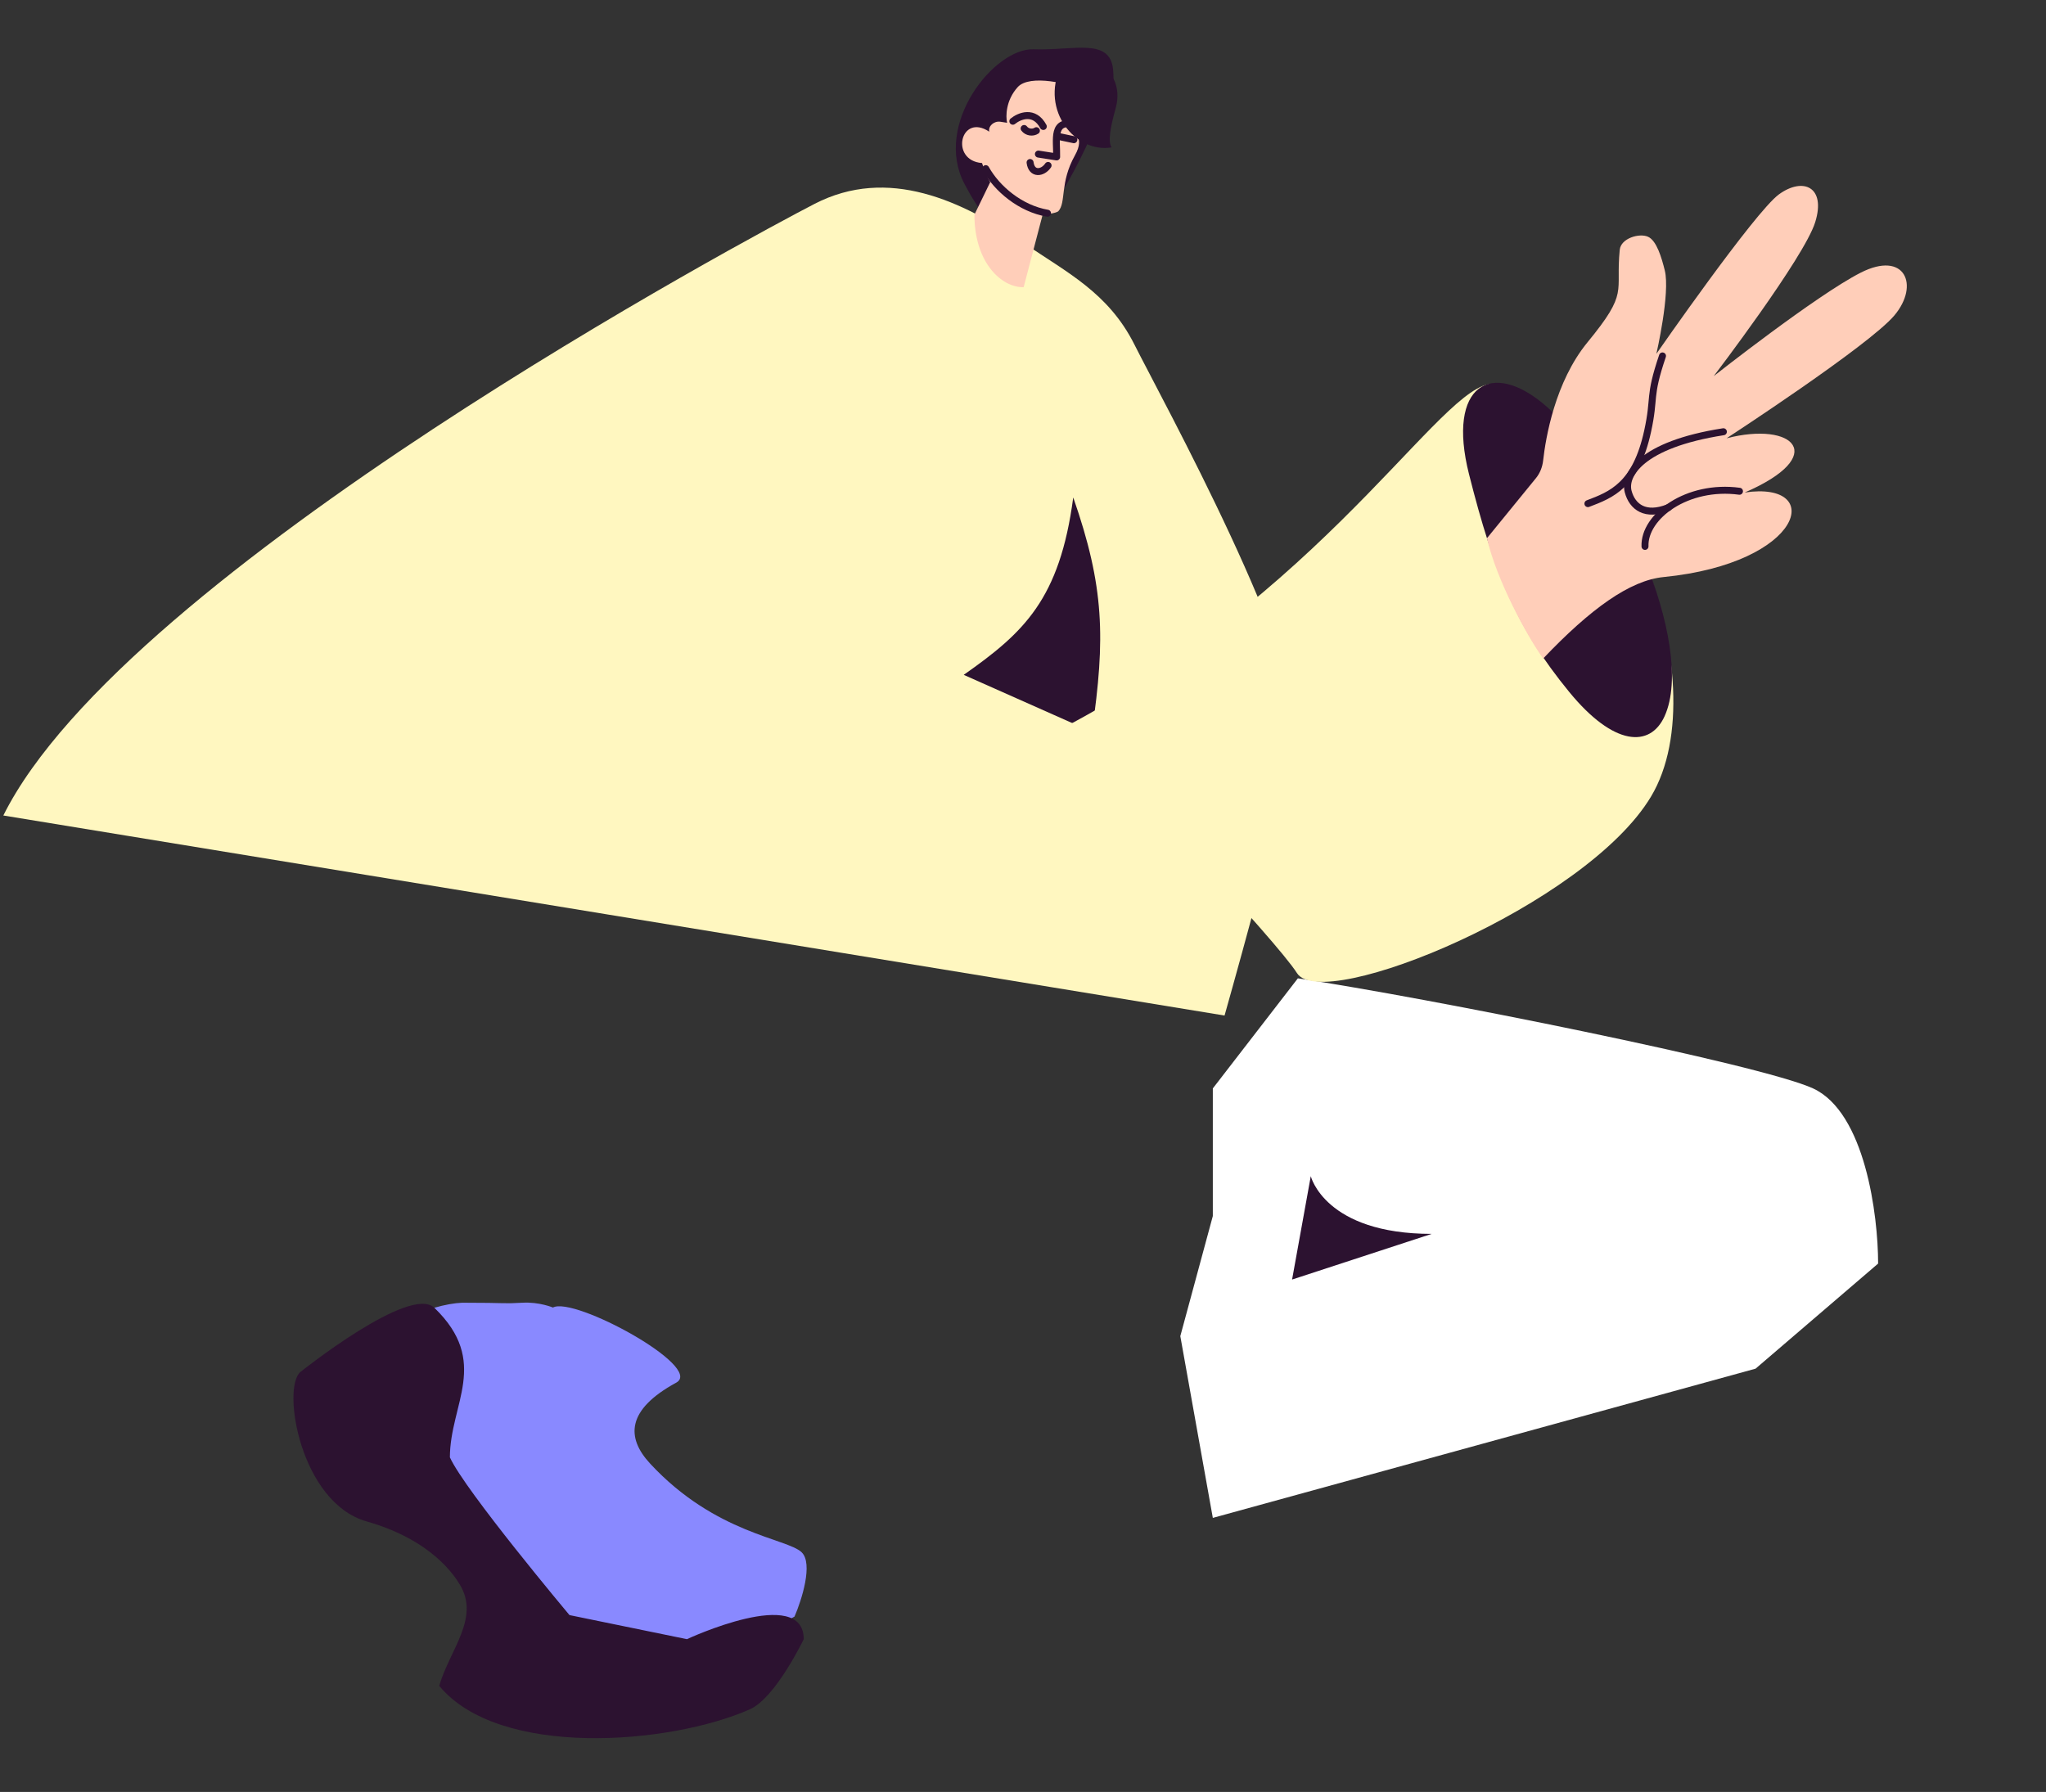 <svg xmlns="http://www.w3.org/2000/svg" width="508" height="445" fill="none">
  <rect width="100%" height="100%" fill="#333333" stroke="none"/>
  <path fill="#FFF7C0" d="M202.236 50.633C187.642 58.154 31.036 141.79.828 202.511l303.215 49.678c4.708-16.649 14.83-53.592 17.655-68.165 3.531-18.217-33.555-85.523-40.028-98.45s-16.956-17.99-27.059-24.953c-15.769-10.867-34.132-19.392-52.375-9.99"></path>
  <path fill="#2C1230" d="M266.475 123.535c-3.354 25.295-12.254 33.559-27.192 44.048l31.829 14.149c3.388-23.287 3.077-36.105-4.637-58.197"></path>
  <path fill="#8989FF" d="M129.73 323.506c-5.215.297-3.23 0-14.955 0-7.678.303-23.207 5.993-33.192 19.564-4.393 5.972-.981 12.62 2.262 16.33 3.243 3.711 44.585 49.454 66.563 56.59 17.582 5.709 41.446-11.732 46.866-14.551 1.796-4.158 4.663-13.173 1.766-15.96-3.621-3.484-21.432-4.549-37.62-22.024-5.996-6.472-5.872-13.369 6.485-20.104 7.024-3.828-25.396-21.518-30.615-18.649 0 0-3.388-1.433-7.56-1.196"></path>
  <path fill="#2C1230" d="M74.589 340.699s27.237-21.76 33.268-15.927c13.923 13.464 3.847 23.88 3.847 37.135 3.711 8.2 29.692 39.169 29.692 39.169l29.161 5.98s29.002-13.516 29.002 0c0 0-6.981 14.586-13.372 17.416-19.889 8.808-62.289 12.196-77.135-5.832 2.651-9.013 10.143-16.825 5.138-25.1-1.149-1.899-6.728-11.06-23.165-15.726S69.88 344.71 74.588 340.699"></path>
  <path fill="#fff" d="M450.17 270.29c-12.916-5.965-96.047-22.576-127.925-27.34l-21.114 27.34v31.689l-8.073 29.825 8.073 45.133 134.756-37.055 30.429-26.097c0-12.013-3.229-37.53-16.146-43.495"></path>
  <path fill="#2C1230" d="m355.473 306.41-34.663 11.341 4.642-25.67s3.513 14.329 30.021 14.329"></path>
  <path fill="#FFF7C0" d="M371.965 95.5c-12.138-3.757-38.901 48.243-106.356 84.392 12.759 12.721 51.32 53.711 56.424 61.767 6.38 10.071 71.776-16.852 87.914-43.874 17.174-28.756-8.503-93.16-37.982-102.285"></path>
  <path fill="#2C1230" d="M389.594 171.8c-13.006-15.896-18.654-29.48-24.855-54.046-5.589-22.137 5.568-28.867 19.361-16.711 17.242 15.195 37.236 59.147 29.193 76.826-3.566 7.839-12.585 7.514-23.699-6.069M263.039 48.803l-16.172-3.618 22.659-26.035 4.759 6.711c-3.576 8.422-5.846 13.955-11.246 22.942"></path>
  <path fill="#2C1230" d="M256.665 12.236c-9.742-.376-25.022 18.572-17.19 33.45s8.915 6.857 8.915 6.857l12.597-18.798c3.829-.276 16.728-2.61 15.383-16.481-.777-8.02-9.962-4.653-19.705-5.028"></path>
  <path fill="#FFCEB9" d="m241.941 53.297 5.82-11.98 14.089.647-7.685 29.352c-5.278.161-12.235-5.843-12.224-18.02"></path>
  <path fill="#FFCEB9" d="M243.825 40.489c-8.08-.61-5.371-12.564 1.798-7.788-.306-1.393 1.183-2.716 2.777-2.467l1.653.258c-.364-1.58-.348-5.565 2.631-8.86 2.978-3.296 13.085-.86 16.721.926-.974 1.937-2.422 5.587-2.908 7.81-.607 2.777 3.178 3.26.386 8.237-3.802 6.778-2.112 11.663-4.112 13.853-.722.79-13.962 3.826-18.946-11.97"></path>
  <path stroke="#2C1230" stroke-linecap="round" stroke-width="1.734" d="M260.082 52.952c-6.731-1.157-12.542-6.081-15.333-11.067M259.039 31.408c-2.242-4.174-5.974-2.607-7.559-1.301"></path>
  <path stroke="#2C1230" stroke-linecap="round" stroke-linejoin="round" stroke-width="1.734" d="M267.307 31.01c-6.295-1.656-4.855 3.67-4.957 7.958l-4.524-.706"></path>
  <path stroke="#2C1230" stroke-linecap="round" stroke-width="1.734" d="M255.758 40.355c.403 3.096 3.164 2.668 4.468.73M254.281 31.907c.733.977 2.136 1.154 3.046.548M266.625 34.693c-1.16-.258-3.324-.7-3.873-.822"></path>
  <path fill="#2C1230" d="M276.003 36.6c-9.001 1.51-17.697-9.163-12.663-19.983l2.231-.696c7.909-2.469 13.609 3.332 11.391 11.15-1.233 4.35-1.934 8.186-.959 9.529"></path>
  <path fill="#FFCEB9" d="M428.691 108.841c16.701-4.325 25.593 4.331 4.499 13.465 20.053-2.978 14.736 17.543-20.156 20.995-8.347.826-18.119 7.865-29.885 20.236-4.269-5.978-11.599-19.649-13.964-29.873l12.182-14.938c1.015-1.245 1.601-2.782 1.779-4.377.624-5.589 2.94-19.518 11.032-29.37 10.338-12.589 6.902-12.153 7.987-22.952.286-2.843 4.823-4.193 6.998-3.245s3.408 5.255 4.179 8.343c1.412 5.655-2.083 20.744-2.083 20.744s24.436-35.235 30.425-39.596 11.757-1.893 9.006 6.92-25.181 38.2-25.181 38.2 25.461-20.07 36.467-25.674c11.006-5.605 14.712 3.093 8.377 10.61-6.336 7.516-41.662 30.512-41.662 30.512"></path>
  <path stroke="#2C1230" stroke-linecap="round" stroke-width="1.734" d="M427.896 107.214c-20.622 3.213-24.723 10.834-23.631 14.885 1.027 3.811 4.281 6.238 9.99 3.941"></path>
  <path stroke="#2C1230" stroke-linecap="round" stroke-width="1.734" d="M431.892 121.993c-12.939-1.75-23.743 6.211-23.455 13.695M412.78 88.391c-3.536 10.44-1.795 10.013-3.694 18.708-2.934 13.432-8.975 15.755-14.825 17.965"></path>
</svg>
